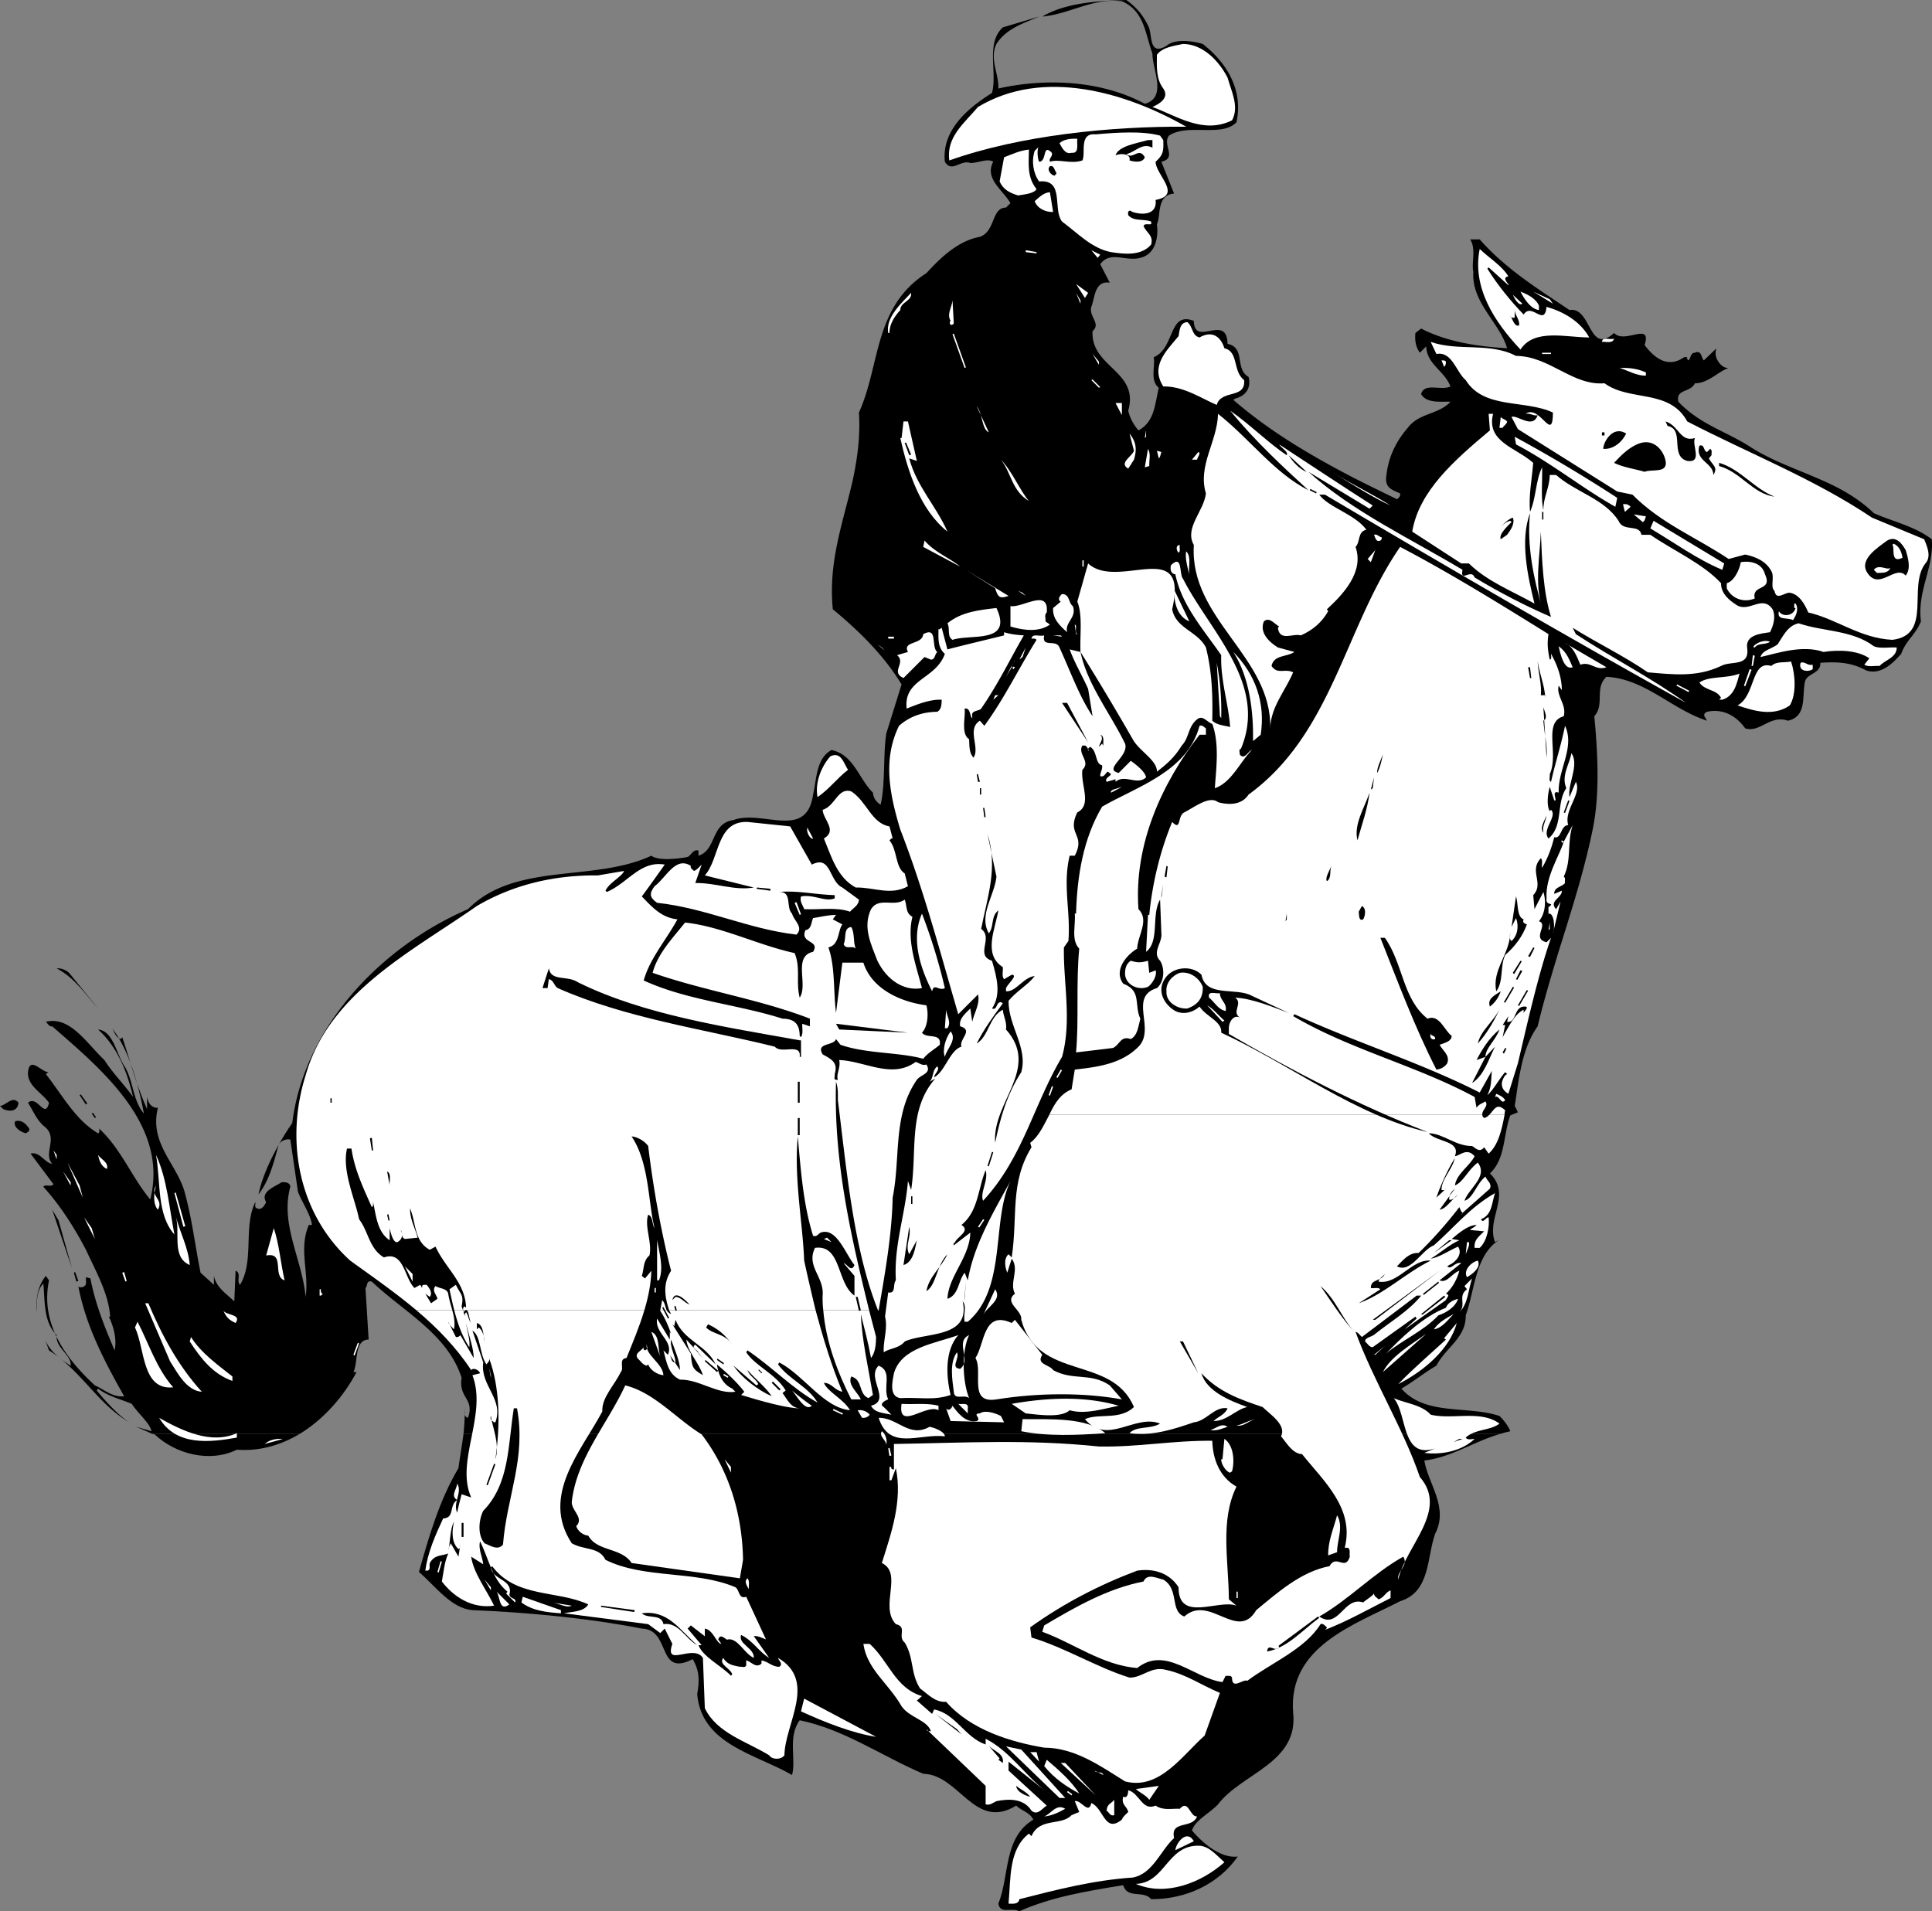 <svg xmlns="http://www.w3.org/2000/svg" width="303.434" height="300.199"><rect width="100%" height="100%" fill="#808080" stroke="none"/><path d="M47.098 225.2c-2.957 1.769-6.336 2.788-9.899 2.5-4.324 2.124-9.726.624-12.898-2.4l-.403-.1h23.2m188.602 0c-4.106 1.128-7.622 3.687-12 4.202.573 3.625 3.874 7.325 1.698 11.5-1.324 3.723-.722 9.125-5.5 10.598-7.222 3.727-17.625 7.125-16.8 17.5.875 7.926-8.125 9.527-11.797 14.402-1.328 1.422-3.528 2.422-4.102 4.098 1.875 2.227 4.676 4.426 7.2 4.102-3.024 4.324-8.126 6.722-13.598 6.699-1.227-1.477-3.727.023-4.403-2.2-5.625.926-11.222 1.825-16.3 4.098-1.223-.672-3.024.528-3.297-1.199 1.773-4.375.773-10.375 5.5-13.2-.727-1.273-1.727-1.273-2.703-2.198-6.524 4.023-8.922-4.875-14.598-5-6.527-2.778-12.426-6.977-19.402-8.403-1.922 2.625-.524 6.125-1.2 8.602-5.625-3.274-14.222-4.774-14.898-12.7.375-2.074.375-3.675-.7-5.5-5.726 2.926-3.327-4.675-8-4.8-8.527-1.676-18.327-2.574-26.6-2.899-3.325-.277-5.727-3.675-8.4-6 1.575-5.578 3.173-11.175 6.2-16.3.258-1.91.574-3.653.8-5.403h162.9"/><path d="m23.898 225.2-2.5-1.098 2.403.699c-.328-1.375-2.125-2.774-3.102-4.301-1.824-.773-3.726-1.176-5.3-2.398l-.2.3c1.477 1.825 3.774 4.325 5.5 5.2-5.226-2.778-7.625-8.075-13-11.5L7 210.199c.676 1.926 2.375 3.227 4.098 4.301.175-1.676-2.422-2.773-2.2-4.8-2.125-2.075-1.824-5.575-2.097-8.098-1.125 1.222-1.028 2.925-1 4.5-.227-2.176.172-4.176 1.398-5.7l.5.7c-1.426 6.824 2.676 12.324 7.2 16.5 1.476.625 2.777 1.925 4.601 1.699-2.926-5.176-6.027-10.977-7.2-17.301-.027.324 1.376.324 1.2-.7v-.698l.7.199c.773 4.023 2.273 7.726 3.8 11.3.375-1.675-.125-3.675-.902-5.3h.203c-.227-3.574-2.227-7.074-3.801-10.5-1.824-3.477-4.027-6.977-6.7-9.899.376-.476 1.173.125 1.598-.402l-3.597-4.8c1.472-.376 2.172 1.425 3.398 1.6-1.523-1.773 1.176-4.175-1.398-6-1.125-1.073-1.625-2.374-2.403-3.6 1.477-1.274 2.676 2.726 3.301 0-1.226-1.673-3.426-2.673-3.3-4.798.277-2.675 2.175.125 3.3 0-.226.024-.324.223-.5.297 2.676 3.426 4.676 7.227 8.2 9.301.277-.074.175-.375.199-.7l-.2-.198c3.575 3.222 5.176 7.625 8.2 11.3 2.976-11.777-7.825-20.578-15.399-27.203-.426.125-.625-.375-1-.699 3.774-.973 6.375 3.324 9.2 6 1.277 2.027 3.277 4.027 4.5 5.8-.825-3.573-2.325-7.773-5.5-10.6 2.476.226 2.874 4.027 4.3 6 1.274 2.327 1.176 5.124 2.899 7.202-.825-4.476-2.325-9.976-5-13.402.375.527.578 1.527 1.402 1.7l.2-.298c1.374 4.125 2.175 7.422 3.898 11.297v-1.898c.175.824.578 1.726 1.703 1.699-1.426 5.727 3.172 8.926 4.297 13.602 1.078 4.023 1.578 8.222 2.402 12.3l2.098 1.899v-1.399c.375 1.825 1.976 2.825 3.203 4l.199-4.8c.973.324.074 1.625.7 2.199 2.273-3.774.476-9.074 2.398-13 .078.426-.223.824.3 1 .676.324 1.176-.477 1.403-1-1.028-1.676 1.574-2.477 2.398-3.102.574-.074 1.375.028 1.399.703-1.625 5.922 1.875 11.422 2.402 17.297.574-3.875-1.125-7.472.5-11.297h.5c-.227-1.675-1.527-3.476-2.2-5.203L45.599 179c-.524-.176-1.625.125-1.899 1-.726 2.727-1.426 5.426-3.101 7.602.675-3.375 2.976-7.875 5.3-11.2 1.286-10.394 7.403-19.62 15.602-26.3h183.098c-1.121 3.71-2.22 7.402-3.098 11.097-2.527 3.528-2.926 8.227-3.602 12.5l.5 1-1.199.5c-1.125 3.028-.726 6.828-3.199 9.102 3.473 3.426-.625 7.023.8 10.8l.9-.5c-4.024 2.325-4.024 7.926-5.5 12 .073 3.524-3.126 5.024-4.602 7.899-1.922 1.125-3.625 2.527-5.5 3.602 3.777 4.324 10.375 2.625 15.402 4.3.676.625 1.473 1.723 1.7 2.399-.512.117-.99.23-1.5.398H72.8A39.06 39.06 0 0 0 73 221c.074.625-.324 1.426.5 1.7 1.074-3.075-1.527-3.075-1-6.298-2.227-6.875-9.125-10.375-14.102-15.101-.925-.274-.625.726-1 1l.5 8.101c-2.324.024-1.625 3.723-2.398 5.098h.5c-1.996 3.793-5.102 7.371-8.902 9.7h-23.2M134 75.102c.672-3.27 1.137-6.625.898-10.301 3.375-7.375 2.278-16.574 10.602-21.899 2.273-2.476 4.973-5.078 8.398-5.703 2.477-.875 1.778-4.574 4.102-4.597l.7-.7c-1.227-2.078-4.126-3.875-2.7-6.5-.926-.578-2.426.223-3.602.2-1.523-.575-2.925 1.625-4-.2-.523-4.976 3.676-8.476 7.403-10.8.875-3.278-1.028-7.778 1.699-10.301l5.7-1.7c-2.325 1.024-5.126 1.825-6.7 4.301-1.125 2.422.375 4.524.3 7 7.473-1.675 16.173-1.277 23 2.399 3.575-.977 1.173-5.375 1.2-7.899-1.125-2.976-1.227-6.675-4.8-8.203-4.524-.574-8.227 2.028-12.5 2.403C167.374.426 172.472.125 176.897 0c1.575 1.125 2.575 2.324 3.403 4 .773 1.227-.028 4.926 2.898 3.2 1.375-1.173 4.074-.774 5.7-.298 3.874 3.024 6.374 7.325 5.3 12.297-2.324 2.426-7.625.125-10.601 2.102-1.125 1.426 1.375 3.523-1.2 4.101l2 5c-2.824.223-2.023 3.524-2.699 4.797.274 2.125-.226 4.727-2.601 5.301-2.325.625-4.723-1.176-6.297 1l1.5 2.902c-2.426-.375-2.328 2.422-2.903 3.797-.425 1.528 1.575 2.625.2 3.801-.325 5.727 7.375 6.227 5.601 12.5.274 1.227.875 2.227 1.602 3.102 2.574-1.375 2.574-4.176 3.199-6.7-1.426-1.078-.527-3.476-.8-4.8 3.374-1.375 2.273-7.278 6.3-5.7.074 4.223 5.176-1.277 5.3 3.598 2.876.625 1.075 3.926 3.298 5.2.476 1.925-.625 3.027-2.098 3.402l-.3.199c5.823 5.05 12.35 8.84 19 12.3H134m83.7.001c.241-3.024 1.429-5.641 3.398-7.903 1.777-2.375 4.875-2.074 6.703-4.097-1.426-.075-3.727.324-4.602-1.2.477-1.875 3.176-.476 4.602-1.203-.926-2.472-3.727-3.472-3.801-6.297l-1 1c-.625-.875-.824-1.875-.7-3.101l.9-.7c4.073 2.126 8.976 2.825 13.5 3.098-1.126-3.972-5.626-7.172-5.302-12-.324-1.472.477-3.574-.5-5.097h1.5c4.075 4.625 9.075 7.722 14.102 11.097 3.473-.574 2.973 7.227 7 3.602 1.676 1.824 5.973-1.875 4.8 1.898 1.673 2.227 3.774 3.625 6.2 1.903h.5c-.125.222.074.425.2.5.374-.375.273-1.176 1-1.2 1.073-.476.976.825 1.398 1.2l2-1.903c-.625 1.426.777 3.227 1.902 3.102-1.625.523-3.227 2.426-5.3 2.398-.727 1.528-3.024.828-2.602 2.903 3.375 3.523 7.175 4.523 11 6.898 3.343 2.219 7.113 3.496 10.8 5.102H217.7m67.698 0c3.137 1.328 6.223 2.918 8.903 5.5 2.972 1.324 6.375 2.023 9.097 4.097.375 4.426-2.324 8.125-1.699 12.903-.926 2.222-2.324 2.925-3.101 5.097-1.524 1.727-3.325 3.328-5.5 2.602-2.325-1.274-4.524-1.375-7.2-1.2.075 1.723-2.023 1.626-2.398 2.899-.527 2.227.375 5.527-2.7 6.2-2.827-.973-4.327 1.925-6.702 1.202-1.325-1.875-3.422-3.175-6-2.601-.922.426-.125 1.023 0 1.398-5.524-1.773-9.723-6.574-15.797-6.898-1.926 1.824-.227 4.324-1.903 6.199.575 6.027.875 12.527-.3 18-1.364 6.605-3.48 13.102-5.5 19.602H61.5a51.487 51.487 0 0 1 12-7.301c7.375-7.477 19.773-4.176 28.8-8.399 1.075.825 3.973.524 5.7.2.574-.278.875-1.278 1.7-1v.8c2.874-.875 1.874-5.078 5.5-5.601 4.573-1.676 11.476 3.226 12.5-4 .573-2.477.476-5.676 2.898-7 3.476.726 4.277 4.523 6.5 6.699.078.824.476 1.426 1.203 1.902.773-3.175.375-7.875.898-11.203l2.399-7.699c-2.723-4.473-6.524-8.273-10.797-11.8-.766-7.59 1.715-13.888 3.199-20.598h78.7a367.222 367.222 0 0 0 6.698 3.3c.278-.175.575-.476.5-.902-1.023-.473-2.222-.773-2.199-2.2a.43.43 0 0 1 0-.198h67.7"/><path fill="#fff" d="M192.8 12.2c.575 2.124 1.876 4.527.7 6.702-4.527 2.223-8.625-.675-12.5-2.101.875-.375 2.773-1.375 1.7-2.899-1.126-1.476-1.024-3.375-1-5.3.874-1.176 2.573-1.375 4.1-1.7 3.173.024 5.673 2.723 7 5.297m-6.5 7.703c-11.726-.078-26.027 1.325-37.202 5.297-.524-3.672 2.375-5.875 4.5-8.398 10.277-6.176 23.277-2.274 32.703 3.101"/><path fill="#fff" d="M182.7 22c.073 1.824-.024 2.324-1.2 3.402-.027 2.024 4.273 5.223 0 6 .273 2.325-2.027 2.422-3.602 1.899-.222-.074-.324-.274-.5-.2-.324.126-.222.426-.199.7.875 1.023 2.375.523 3.602 1v.398c-.426.125-1.028-.172-1.203.301.476 1.125 1.578 1.426 1.203 2.902-1.528 1.825-4.227 1.524-6.301 1.2-3.027-.575-5.227-2.977-7.7-4.801-1.527-1.977.473-6.676-3.6-6.301-.927-1.273-1.227-3.176-.7-4.8l.7-.7c-.325.125-.325 1.727 0 2.402 1.273.024.476-2.976 2-1.402.175.625-.524.824-.302 1.402 1.477-.476 3.278.422 5.102-.203.574-1.074-.625-4.375 2.098-4.097 3.175-.278 7.277-.575 10.101.199l.5.699"/><path fill="#fff" d="M169.2 21.8c-.126.825.374 2.325-.9 2.2-1.027.324-1.527-.875-1.902-1.5.575-.574 1.676-.773 2.801-.7"/><path d="M181 23.2c-1.625-.876-2.727.726-4.102 1 1.075.925 1.977-1.173 2.903.5-.328.925-1.625.726-2.403.5.278-1.075-1.425-1.173-2.199-.798.477-1.476 3.274-1.875 5.102-2.402H181v1.2"/><path fill="#fff" d="M161.598 23.5c-.024 2.227-.325 4.324 1.203 6.2-.426.726-1.926.827-2.903 1-1.222-.376-2.324-.876-2.898-2.2l.7-3.8c1.273-.473 2.476-1.075 3.898-1.2"/><path d="M165.898 27.102c.075.222-.125.324-.3.5-.625-.176-1.223-.977-.7-1.5.676-.176.676.625 1 1"/><path fill="#fff" d="M165.398 33.3c-1.125.024-2.425-.476-2.898-1.698.574-.477 1.375-1.375 2.398-1.403l.5 3.102m71.5 10.101c-1.222.223.278 1.325 0 1.399L233.801 42l-.203.2c1.578 2.527 3.675 5.124 5.703 7.202 1.273-1.976 3.273 2.024 3.597-1.203 2.575.727 5.278 2.227 6.7 4.801-3.524.027-8.625-1.473-10.797 1.902-4.125-4.375-7.625-9.777-6.403-15.8 1.477 1.425 3.477 2.625 4.5 4.3m-64.5-2.902-1-1.2 1.403.7Zm-11.3-.898V39.3l1.703.3v.2l-1.703-.2m9.3 7.2L169 44.603 170.898 46Zm0 0"/><path fill="#fff" d="M241.7 48v.7c-1.325-.173-2.325-1.774-2.9-2.9 1.075.427 2.376 1.024 2.9 2.2m2.198-.3-3.097-1.9 2.597 1.2Zm-102.5 1c-.925 1.027-1.722 2.226-1.699 3.6h-.199c-.426-2.476 2.074-4.675 3.598-6.3.175 1.324-1.723 1.426-1.7 2.7m28.302-1L169 46l.7 1.2zm69.398 0c-.524.425-1.223-.774-1.5-1.4l1.5 1.4M149.8 50.8c-.527.626-.827-.175-.5-.398-.624-1.078.173-2.078.298-3.203l.203 3.602"/><path d="M238.598 51.102c-.723.324-1.024-.977-1.399-1.5.074.324.375.324.7.3V48.7c.074.926.777 1.426.699 2.403"/><path fill="#fff" d="M188.398 53c1.875-1.074 3.278-.273 3.903 1.7 2.273.527 1.273 3.624 3.097 5 .278 3.027-3.625 1.425-4.3 3.902-2.325-.977-5.223-2.977-8.399-2.903-2.023-3.172.375-5.472 2.399-7.898.175-.875.175-2.176 1.402-2.2.875.723.676 2.126 1.898 2.399m-38.8-.5.203-.098 1.898 5.297-.199.102-1.902-5.301m103.902.7c-.227.827-1.324.425-1.902.5.078-.876 1.175-.274 1.902-.5m-15.402 2.702c5.277.024 8.875 4.723 13.902 4.297 3.973 2.926 10.176.828 13 6 9.676 5.028 19.973 9.028 29 15.102l8.2 3.398c.476 1.125 1.175 2.727.198 3.801-2.824 3.625 1.176 11.227-5.199 12-5.125-.273-8.726-3.273-13.199-4.3-.527-1.274-1.426-2.876-2.902-3.098-.825-.075-2.125 1.324-2.399-.301-.726-.574.074-2.176-.5-3.102-.824-1.574-2.523-2.273-4.101-2.597l-2.598.699c-5.027-3.375-10.625-5.574-15.102-10.102L254 77.2l-15.602-9.797-1-1.902c.778-.473 3.375 2.027 4.102-.3-.527.226-1.227-.376-1.902-.2 2.277-1.574 4.277 4.727 4.3-.2-4.425-2.073-10.824-.476-13.699-5.1-1.523-1.274-2.125-4.575-4.601-4.098l-.899-1.903c4.375 1.528 9.274.028 13.399 2.203m-65.5 1.397-1-1.698 1 1.199zm69.602-1.698v-.2h1.398v.2h-1.399"/><path fill="#fff" d="M227.098 56.8c-.024.325-.024.626-.297.802l-.403-1c.176.023.477-.075.7.199M258.5 58.5v.5c-1.527.027-2.727-.773-4.102-1.2 1.477-.073 2.875.126 4.102.7m-87.102 1.2.2-.098L172.8 60.8l-.203.101-1.2-1.203M176.2 65.2l-1-1.9h1zm-20.9 2.702c-1.124-.476-.925-2.875-1.902-4.101l1.903 4.101m46.797 3.598c.277-.574-.825-1.074-1.2-1.7 4.778 3.126 9.875 6.524 14.7 9.602l-.5.5-9.598-5.8c6.875 6.222 16.074 10.523 24.2 15.398-.427 2.125 1.374-.273 1.898 1.2 3.875 2.327 7.875 4.425 12 6.202-1.223-3.875-1.422-8.777-1.598-13.402-.125 3.727-1.027 8.125.2 12-1.325-4.676-2.427-9.773-1.9-14.898-1.624 4.324-.327 10.023.7 14.199-3.527-1.977-7.426-3.477-10.3-6.301h-1.2l-7.7-5c1.075-6.375 6.575-11.176 12.2-15.898L233.8 65h.7c-1.125 4.426 3.676 5.324 6.3 7.7-.226 2.827-.726 5.027-.5 7.702.973-2.175.876-4.976 1.9-7 .073 1.922-.227 4.922.198 6.7-.023-1.977.977-3.477 1-5.5h1c3.075 2.722 7.575 3.722 9.801 7.199.774 1.824 3.274.426 3.602 2.199h1.398c3.676 2.527 8.274 4.527 11.102 7.602-.028 1.523 1.172 2.625 2.398 3.398 1.977 1.324 4.074-1.676 5.7.7.574 1.226.074 2.624-.399 3.6-1.527.227-3.824.427-3.602 2.4.477 3.124-2.523 2.027-4.097 2.902-3.828 1.824-7.625 1.324-11.5 1-3.727-2.575-7.926-4.575-11.801-7l.5 1c5.676 3.722 11.773 6.824 17.3 10.8-18.827-10.476-37.925-21.578-56.702-32.703h-.899c1.477 2.028 5.574 3.028 7.399 5.5-1.422.328-.922 1.926-1.7 2.703 1.375 3.922-1.925 7.422-4.5 9.797l.2.301c-1.024 1.824-2.524 3.027-4.297 3.8-1.227-.374-3.328 1.024-3.602-1.198l.2-.2c-.723-.375-1.524-1.578-2.399-.8-.727 1.722.773 3.222 2.2 4.097l2.6.703c-1.226.825-3.226.422-3.6 2.2.976 1.425 2.073.324 3.398 1-1.223 2.925-3.524 5.425-3.598 8.8.273-11.277-12.727-17.175-12-28.8-1.527-2.676 1.574-5.278 1.898-8.102-1.324-4.375 1.778-8.074 1.903-12.5 4.972 3.926 8.875 9.324 14.199 12-4.125-3.773-8.426-7.773-12.3-12.5 3.073 2.125 6.175 5.227 8.898 7"/><path fill="#fff" d="M236.7 66.2c-.024.425-.524.624-.7 1h-.5l.2-1.7c.273.324.675.324 1 .7M144 72.402 142.8 72c1.173 4.426 4.274 7.527 6 11.5-4.327-3.473-6.226-9.473-7.402-14.7h.2l.3-2.6h.7L144 72.401"/><path d="M266.2 68.8c-.524 1.126 1.273 3.927-1.2 3.602-2.824-.777-.324-4.976-3.102-5.5l-.3-.703c2.078.625 2.277 3.328 4.601 2.602"/><path fill="#fff" d="m179.8 68.8.2-1.198v1zm0 0"/><path d="M252 68.402h-.402v-.5H252v.5m3.398-.3c-.625 1.324-2.023 2.523-3.597 2.398-.028-.973 1.472-3.773 3.597-2.398"/><path fill="#fff" d="m178.098 72.2-.899 1.402c-1.523-.875.574-1.875.899-2.801l-.7-2.7c1.075 1.325 1.176 2.524.7 4.098M254 78.2l-.3 1.402c-5.427-3.075-10.024-6.875-15.602-9.801l-.2-1.2A236.328 236.328 0 0 1 254 78.2"/><path d="m142.098 69.602.203-.102.797 1.902-.297.098-.703-1.898m119.5 2.8c.375 2.024-2.223 1.223-3.297 1.7-1.625-.477-3.328-.676-4.801-1.403 1.074-1.172 2.473-2.574 4.098-3.097 2.175-.676 3.675 1.125 4 2.8m6.5-1.402.5-.5c.375.227.175.727.203 1l-.403.5c.575 1.125 1.477 1.324.7 2.602-.024-1.977-2.922-2.176-2.2-4.602.875-.273.575.824 1.2 1"/><path fill="#fff" d="m180.5 73.2-.7.202.5-2.902c.473.824.173 1.625.2 2.7m1.898-2.2c-.125.324-.125.727-.398 1l-.3-1.2.698.2M188 72.2h-.8l1-1.2c.476.125-.126.824-.2 1.2"/><path d="M205.2 74.102c-1.126-.375-2.325-1.778-2.802-2.602l2.801 2.602"/><path fill="#fff" d="M161.598 78.7c-2.723-1.673-2.723-4.376-4.399-6.5 1.774 1.827 2.977 4.827 4.399 6.5"/><path d="M278.7 78c-3.325-.375-5.325-3.875-8.7-4.8v-.5c3.273.925 5.574 4.124 8.7 5.3"/><path fill="#fff" d="M218.398 79.402c-2.625-1.175-5.925-3.277-8.8-5 2.875 1.723 5.976 3.223 8.8 5"/><path d="m205.7 77 .1-.2 1 .5-.1.2-1-.5"/><path fill="#fff" d="m256.098 79.602-.899.8-.3-1.203c.476-.074.874.028 1.199.403"/><path d="M242.2 80.402h.198v1.2h-.199v-1.2"/><path fill="#fff" d="M258.5 81.102c-.125.324-.125.722-.5.898l-1.402-1.2 1.902.302"/><path d="M237.598 81.3c.375.927-.325 1.927-.899 2.7l-1 .7c-.324-.774.977-1.973 1.7-2.7l-.2-.2c-1.125.227-1.824 1.427-2.699 2.2.875-.773 1.875-2.273 3.098-2.7"/><path fill="#fff" d="M270.5 89.5c-4.027-1.676-7.527-4.273-11.3-6.5l.5-1.2 11.1 6.7-.3 1M217 84.402c.074.325-.125.422-.2.5-.726.325-.827-.578-1-.902.473-.176.774.324 1.2.402"/><path d="M299.3 86.402c.376 1.223.876 2.922 0 4-1.624-1.777-4.124 2.422-6-.402-1.425-2.074 1.575-3.973 3.098-5.098 1.375-.777 2.278.422 2.903 1.5"/><path fill="#fff" d="m150.8 89-5.8-3.098.2-1c1.675 1.922 3.976 2.723 5.6 4.098m148-1.398c-2.027 1.023-1.124-1.778-1.6-2l.198-.2c.875.325 1.278 1.325 1.403 2.2M185.098 86.8c-.325-.273-.524-1.175.203-1.198-.125.425.172 1.023-.203 1.199m51.202 88.301c-.421 2.293-.972 4.753-2.5 6.097l-.702-1c-.723.926-1.325.125-1.899-.199-2.625.027-4.523-1.973-6.8-2 1.277 1.426 5.074 1.125 4.101 3.602.773-.075 1.773-1.278 2.898-.2l.2.2c-.825 1.625-2.825 2.722-3.098 4.597 1.375-.574 1.973-2.375 3.598-3.597 1.675 2.222-1.422 4.023-2.098 6 1.375-.375 1.875-2.676 3.3-3.801.173.625 1.075 1.023.7 1.898l-4.3 3.801c-.427.625.273.027-.2-.2l-.3-.698c-1.927 2.523-4.325 5.222-6.4 7.199-1.527-.074-2.425 1.125-3.402 2.101 2.176 1.125 3.875-2.578 5.801-3.3 3.274-2.875 5.676-5.977 9.602-8.2-.528 1.524-.426 3.422-2.203 4.098.375.727.675-.273 1.203-.3.172 1.425-.227 3.726-1.403 4.8h-.8c-.125-1.273.675-1.773 1.5-2.598l-2.2-.203c.278-.375.676-.375 1-.797-1.324.024-2.722 1.223-3.898 2.2l1.2.199c-1.626.726-3.024 2.023-4.5 2.898 1.273-.172 2.874-1.273 4.3-1.898.773 1.125-.324 2.426-1.402 2.898l-.297.203c.672.625 1.172-.777 2.199-.5l-3.402 2.7c1.175.523 1.976-1.176 3.101-1.5-.324 1.222-1.023 2.625-2.101 3.597.777.227.078.625 0 1l-6.5 4.602 1.902-1.7-.2-.3-6.702 4.8c-.524.024-.825-.574-1.2-.902-.023-.672 1.075-.672 1.602-1.199 2.473-1.973 5.375-3.676 7.2-6h-.7l-8.602 6.5c-.324-.273-.625-.773-1-.8 2.778 7.624 7.477 15.124 10.102 22.8 4.574 5.227-2.227 10.824-3.402 16.102-.223-1.375 1.675-2.176.8-3.602-4.722 2.625-8.625 6.824-13.199 9.402 3.074 2.125 3.875-3.277 6.899-2.203.476-.472 1.175-.773 1.703-1.398-.028.426.472.625.699.898.773-.172 1.176-1.172 1.898-1.398V251c-3.425 1.727-6.722 3.625-10.3 5 .078-.074.277-.176.3-.398-.324-.278-.625-.676-1-.5-2.425 3.925-7.824 6.125-11.5 8.898-.625-.375-2.425 1.527-2.398-.5-.227-.473-.727-.176-1-.3l-.5 1c-4.527-.575-8.926-5.774-13.402-2.2-5.524-.473-9.922-3.875-14.899-5.7l.301-1c4.875-2.874 9.875-5.773 15.598-6.898.578-1.375 2.175-.476 3.101-.3 2.574 1.523.977 4.925 3.301 5.8 3.973-3.578 8.375 4.024 11.3-1 3.376-2.777 7.075-6.078 11.5-6.902 1.075-1.973 2.473.824 3.2-1.5-.125-.473.176-1.074-.3-1.398h-.5c1.573-6.176-3.325-10.477-6.7-14.7-1.527-.078-2.426-1.777-3.3-2.8.874-1.778-1.626-3.375-2.9-4.602-3.527-1.176-6.925-2.375-9.6-5.3.773 2.827 4.476 4.327 7.198 5.3-1.722.324-3.222 2.227-5.3 2.2.675-.673 1.777-.973 2.203-2-2.028-.376-3.328 2.027-5.301 2.202-2.727.922-6.324 2.223-10.102 1.7 1.075-1.176 3.278-.575 4.801-1.5-3.926-1.575-8.324 3.523-11.8-.7 2.175-.976 5.476.223 7.699-1.902-3.524-8.273-15.024-3.973-17.7-13.7.176-1.573-2.824-2.675-1-4.1-.925-1.774.778-3.774-.5-5.5l-.699 2.202c-.324-.777-.625-2.175.2-2.902l.5.5c.976-6.574-.325-11.676 3.101-17.3l-.2-.7c1.372-1.02 2.122-2.766 3-4.398h68c-.003.148.079.332.298.5.328-.07.601-.278.8-.5h2.403"/><path fill="#fff" d="M164.8 175.102c.794-1.692 1.72-3.274 3.5-4l.5-3.102c3.173-.375 7.075-.773 9.798-3.398 3.175-2.778-1.524-7.977 3.101-9.403 1.176-.972 1.274-3.074.5-4.297-1.324-1.375.375-2.777.2-4.3l-.2-5.301c-1.426 2.426-.023 6.523-2.199 8.199l.3-5.8h.2c.473-4.876 1.676-9.973 3.598-14.598 1.476 1.523.777-.977 1.902-1.5 1.676-.875 3.973-2.676 5.3-1.602 1.575.426 3.673.527 4.798-1.2 13.175-9.573 15.078-26.273 23.8-38.898 7.875 4.125 15.778 9.024 23.301 13.7-.226 1.425-.125 2.523.2 4 .374-.075.175-.575.199-.903.976 1.727 1.675 3.625 1.703 5.703l-.5-.703c-.426 1.625 1.273 2.926.797 4.801-3.325.926-.723 5.824-2.2 9.102.075.425-.222 1.023.2 1.199.777-3.375 1.476-5.375 2.203-8.801 1.574 3.426-1.125 6.824-1 10.5-1.328-.473-.028 1.527-.703 1.2l-.7-2.098c-.324 1.125-.523 2.925 0 3.8l.2-.203c1.078 1.028-1.524 3.125-.399 4.5 2.375-1.972 1.176-5.574 2.801-7.898-.824-1.977.473-3.676.8-5.5 1.274 1.824-.624 4.824-.3 6.898l1-2.398c.973 1.926-1.926 4.426-1.2 6.8-1.226.024-1.027 2.223-2.202 1.899-.422 1.727-1.024 3.324-1.899 4.8-.125-.476.176-1.073-.199-1.5-1.926 2.024.574 3.927-1.2 5.802l.2 2.199 1.398-2.7c.477 1.524.278 3.426-.699 4.598 1.574.528-1.226 2.727 1.2 3.301l.699-.7c-2.024 5.825-3.723 13.427-5.2 19.7l-1.5 4.8c-1.324-.773-1.222-1.874-.5-2.898l.301-.203-.3-.297c-.926 1.024-1.926 2.922-2.801 3.598.675-1.273.578-2.473.703-3.8l-1.903 3.402c-9.425-4.778-19.523-7.875-29.097-12.301l-.203.3c9.078 5.325 19.277 7.723 28.5 12.7l.3 1.699c.375-.574.875-.676 1.403-1 .539.75-.586 1.348-.5 2.102h-68m69.097 0c.813-.817 1.172-1.977 2.5-.7a3.023 3.023 0 0 0-.097.7h-2.403M214.8 87.8l1.2-1.398-.7 1.899zm-28 2.602c-.226-1.175-.726-2.675-.5-3.8.876.824.274 2.625.5 3.8M170 88h.2v1h-.2v-1"/><path fill="#fff" d="M185.8 90.902c4.173 8.223 13.376 16.524 9.098 26.7-.425.125-.125.625-.199.898.774.926 1.274-.473 1.899-.7-1.922 2.024-3.223 5.126-5.797 6 .172-2.874.773-6.874-.403-10.1-.824-.274-1.523-1.473-2.398-.7-1.426 1.125-1.227 2.926-2.402 4.102-1.024 1.722-2.325 2.925-3.899 4.097.074-1.773-2.824-3.273-3.8-5.097a413.28 413.28 0 0 0-8.2-13.7c1.074 5.125 4.676 9.625 7 14.399.676 2.023-3.523 4.023-1 4.601l1.899-1.902c.875.625 2.277 1.727 2.402 2.602-1.426 1.324-3.324-.575-4.8.699v-.399l-1.4.399c-.327-.574.473-.774.7-1.2l-.5-.402c-.426.227-.527.926-1.2.703-.027-.578.376-.976.298-1.703-1.125-.172-.723-2.273-1.899-2.898-.226.226-.426.324-.3.5.277.625-.024-.574-.5-.7H170c-.824 1.325 1.375 2.524 0 3.801-.324 2.325 1.574 5.524-.8 6.7-1.727 3.523 1.374 3.425-.4 6.8h-.8c-1.125 4.625.176 8.825-.2 13.399l-.702 1c-.125 5.426 1.277 11.523-.297 17.199-4.528 7.625-6.125 15.824-12.403 22.602-.523-1.278.875-3.176.403-4.801-1.227 2.926-1.125 6.426-3.801 8.601 1.473.922-.625 1.825-1 2.7-.125.125-.324.222-.2.5l2.598-2c-.125 3.925-3.425 6.824-3.597 10.398 1.773-.574 1.672-2.773 2.699-4.098l.5 1.2c.973-5.676 4.074-10.778 6.7-15.602-3.024 6.324-.524 16.824-6.7 22.102h-.5c-.227-1.075.375-2.477-.3-3.2 1.273 5.825-5.825 4.825-9.102 6.297-.922 1.125-2.325 1.028-3.297 1.703-.125-1.777.672-3.777.199-5.601l.5-3.801c1.273.227.676-1.273 1.2-1.898-.325-5.575 1.476-10.278 1.898-15.602l.5 1.402c.976-6.175-.524-12.578 3.8-17.5l-.898.5c.676-.675.375-1.777 1.2-2.402.476.527-.427 1.125-.5 1.7 1.675-.774 2.476-4.274 4.3-4.798-.426-1.175 1.973-2.578-.2-3.203-.226-1.172.774-1.972 1.598-2.797l.301 2.098c.274-1.375 1.274-2.875.899-4.3l-3.098 3.1c-2.824-9.675-5.426-19.573-9.102-29-1.625-5.374-2.824-10.976-.199-16.3 1.676-1.473 3.676-2.176 6-2.2.676-.374.676-1.175.7-1.898-1.825-.078-3.825.723-5.5 1.399-.524-4.676 4.574-4.574 6-8.602-1.126-.972-1.024-2.375-1-3.898.175.125.277-.074.5-.2L148.8 102c2.972-.773 5.972-1.473 8.898-2.2v-.5c.977.325 2.074.427 3.102.5-2.328 4.024-4.028 7.626-6.703 11.5-.325.427-1.625.227-1.399 1.2v.3c-.426-.273-.226-1.675-1.199-1.5.176 1.325-.625 3.927.7 4.802.073 1.023-.024 2.125.698 2.898 1.075-1.574-1.125-4.473 1-5.8l.7.8c3.078-4.176 5.375-8.973 8.203-13.5-.227-.273-.528-.176-.801-.2.176-.874 1.273-.273 2-.5-.426 2.024 1.875.524 2.398 1.9 1.676 3.624 3.075 7.624 5.2 10.8-.223-1.375-.422-2.574-.7-4.3-.925-2.075-2.125-4.075-2.898-6.2l1.7.402c-.126-2.578.374-5.777-.5-7.902l1.698-6c4.676 4.324 15.875-4.375 13.2 7.2.578 3.027 3.976 3.425 5.3 6 .977 3.827 1.075 7.624 1 11.5.778.726 1.875.726 2.801 1-.226-3.575-1.523-7.274-1.398-11.298-2.828-4.078-6.227-7.875-7.203-12.703-.723-.074-.825-.773-.7-1.398 1.875-1.875 1.278 1.426 1.903 2.101m91.4-.702c1.273 2.726-2.126 1.527-1.602 3.8-1.723.727-3.625.027-4.399-1.598v-.8c1.074-.278 1.977-1.977 2.2-3.301 1.675-.274 3.374.226 3.8 1.898m19.699-.999c-.425.925-1.324.726-2.097.8l-.5-.5c.773-.973 2.074.125 2.597-.3m-138.5 4.402c-1.324.425-1.625.324-2.097-1.2l-4.602-2.902 6.7 4.102"/><path fill="#fff" d="M186.8 97.602c-1.925-.778-2.425-2.977-2.402-5l2.403 5m-25.703-4-1.2-.801.7.3zM168.5 95.2c.676 1.827-1.324 2.527-.902 4.1-1.223-1.073-2.325-2.175-2.2-3.8l1.2-1c-.524-.273-.223-.875.203-1.2 1.273.024.972 1.427 1.699 1.9m-4.102 1c-.425.327-.125 1.027-.199 1.402l.7.5c-1.723 1.222-4.126.925-6.2.3V95.2c1.875.328 6.074-2.875 5.7 1m117.199 1.202c-.825-.476-2.625.125-2.2-1.402.477.926 2.278.824 2.602-.5h-.2v-.7h.2c.574.825.074 1.927-.402 2.602M156.5 95.5c2.676 5.727-4.227 4.027-6.902 5-.922-.574-.325-1.773-.797-2.598 2.172-1.777 4.875-2.078 7.699-2.402m137.8 6c.973.426 2.376.125 3.598.2-.023 1.624-1.824 1.925-2.699 2.902-.824-.075-1.726.222-2.398-.2l.797-1c-1.825-1.277-4.825-1.375-7.2-1-3.324-1.175-7.324.223-9.898.797.273-1.074 1.773-1.273 2.7-2 .773-1.172 1.573-2.972 3.3-3.297 3.875 1.325 8.375 1.024 11.8 3.598m-125.1-1.898h-.2l-.2-1.5c.473.125-.124 1.125.4 1.5m-22 2.8c-.427.422-.325 1.223-1 1.2l-1-.403-3.302 3.301c-2.125-.973.477-2.375-1-3.598l1.7-.5c-.922-1.777 2.277-1.078 2.402-2.8 2.375-1.278 1.176 2.023 2.2 2.8M166.8 100l-1.402-.2h1.2zm-27.3.3v-.3h.898v.3h-.898m138.5.5c-.727.524-1.824.126-2.402.9-.825.027 1.078-1.473 2.402-.9m-25.7 4c-1.726.626-2.425-.976-4.1-.398-.524-1.277-1.126-2.875-2.4-3.402l6.5 3.8M139 102.2l-1.2-1 .7.5zm108 2.6c-1.324.524-1.926-1.976-2.2-3.3 1.274.926 1.673 2.125 2.2 3.3m-86.902-1.198 1-1.903-.5 1.5zm37.902 11.8-1.2 1c.075-4.578-.527-9.976-3.1-14 3.476 3.524 5.073 8.024 4.3 13m77.3-12.5.298.098-.297 1.602h-.203l.203-1.7m-116.101 2.2-.2-.2.2-.203.198.102-.199.3-.3-.3-.899 1.5 1.398-2.7c-.125.524-.925 1.024-.199 1.5"/><path d="M242.7 109.602v-.403h-.7c.176-1.672-.426-3.574-.5-5.297.375 2.223 1.074 3.723 1.2 5.7"/><path fill="#fff" d="M281.3 103.902c.673 2.024.876 5.125-.202 6.899-2.625 1.824-5.723.824-8.2 0 2.875-1.574 2.075-7.176 5.301-6.2.774-.777 2.074-.476 3.102-.699M191.8 112.8l-.202-.3-.5-8.398c.578 3.023.777 5.824.703 8.699m92.899-8.399v.7c-.727.523-2.325.324-1.9-1 .673-.278 1.075.523 1.9.3"/><path d="M240 104.8h.3l.2 1.7h-.2l-.3-1.7"/><path fill="#fff" d="m274.8 105.102.298.097-1 2.602-.2-.102.903-2.597m-1.601.698c-.427 1.626-.825 3.524-2.7 4.102h-.5l.3-.3c-.726-1.375-2.527-1.075-3.402-2.403 1.575-1.074 4.278-.574 6.301-1.398M263.3 107.7l.098-.2 1.903 1-.102.2-1.898-1M156 109.902l.3-.703h.5zm0 0"/><path d="m170.898 116.602-4.097-6.2h.797zm71.5-3.402c.176 2.327.676 4.027.5 5.8l-.5-7.898c.176.625.778 1.722 0 2.097"/><path fill="#fff" d="M189.398 114.402v1h-1c-5.925 7.625-10.324 17.223-9.597 27.399 1.773 1.726-.125 4.125-.203 6.199-1.723 1.027-3.723 3.426-2.2 5.5 2.977 1.125 1.676 3.324 2.7 5.5-.325 1.227-.422 2.625-1.5 3.2-1.625-.575-1.723.925-2.797 1.402L169 165.3c.473-5.074-.027-10.676.5-16.301-1.324-1.375-.527-3.676-.7-5.5h.2c.176-6.074 1.176-11.875 4.098-16.8 5.476-3.173 13.375-5.473 15.3-12.7.477-.176.676.227 1 .402"/><path d="M173.3 117.3c.075-.175-.124-.273-.202-.5l-.5.5c.078-.573.875-1.273.203-1.898.773.223.375 1.325.5 1.899m42.999 4.101c-.124-.578.575-2.078.9-2.902-.227 1.027-.427 2.027-.9 2.902"/><path fill="#fff" d="M133.2 120.902c-1.825 1.422-2.927 3.024-4.802 4.297-.425-2.273.575-4.773 2-6.398 1.778-.875 2.176 1.324 2.801 2.101"/><path d="M153.398 121.602h.2l.3 1.199h-.3l-.2-1.2M215.3 124l.5-1.898-.202 1.699zm0 0"/><path fill="#fff" d="M174.5 124.5c-.227-.473 1.074-.676 1.7-.898l-1.7.898"/><path d="M153.898 123.8h.2v1h-.2v-1"/><path fill="#fff" d="m139.7 129.8.5 1.9c-.227-.075-.325.124-.5.3 1.273 1.527.874 4.227 2.398 5.2l.5 2c-2.723 1.527-5.422.124-8.2.202-2.925-1.578-3.824-4.875-5-7.703 2.176-1.273-.125-2.972-.199-4.5 1.977-.574 2.375-3.574 4.5-2.898 2.477 1.625 3.176 5.023 6 5.5"/><path d="M213.2 132c-.626-2.473 1.073-5.074 1.898-7.5-.325 2.625-1.223 5.027-1.899 7.5m33.101-6.3.2.1-.7 1.9-.202-.098.703-1.903m-91.903 1.203h.2l.203 1.399-.203.101-.2-1.5m88 3.898c-.625-.773.176-1.874.5-2.698-.125.925-.722 1.625-.5 2.699"/><path fill="#fff" d="M127.5 135.8c3.074-1.573 2.676 2.626 4.8 3.602l2.598 1.899c-.023.926-.925 1.324-1.398 1.898-2.125-.773-4.824-.273-7.2-.398-.226-.676-.726-1.176-.5-2 2.075-.375 3.774.926 5.298.3v-.5c-2.922-.074-5.922-.777-8.7-.5 2.075-.074.977 2.426 2 3.399.278 1.125 1.875 2.125.7 3.3-7.625-.874-14.223-4.175-21.899-5-1.226-.874-1.226-1.476-.398-2.6 1.773-1.274 3.273-4.774 5.699-3.2-.125.426.273.527.5.8.473-.175.773-.573 1.2-1l-1 2.9c3.175-.075 6.073 1.226 9.198.702L110.7 137.5c2.375-2.676 1.774-8.574 6.7-8.398l6.699.699 3.402 6m118.097 1.899c.375.226.078.726.203 1-.528.624-1.727.624-1.703 1.702l1.203-.5c.074 1.125-2.125 1.625-.903 2.899l.7-1.2-1.2 5c.375-.976.176-3.277-.699-3.101v-1c1.176-.875-.523-.074-.3-1.398-.223-3.375 2.074-6.778 2.699-8.903l-.2.203-.199-.3.102-.102.297.2 1.402-2.598c-.926 2.824-.125 5.425-1.402 8.097M127.7 131.7c-.325.226-1.126-.876-.9-1.7l.9 1.7"/><path d="M156.5 137.7c-.324 3.027-2.824 6.027-1.2 8.902.876-1.075.274-2.676 1.5-3.602-.527 3.027-2.425 6.926.7 8.902.074.625-.227 1.422.2 1.899l1.198-.7c1.075.024-.625 1.426-.898 2.098v.5c1.574.125 2.676-2.172 4.5-2.398-.926 1.324-2.824 2.324-4.102 3.898-.023 4.028 3.075 7.328 2 11.203-2.222 3.422-3.324 7.223-4.097 11.098-.528-6.375 7.172-11.676 1.699-17.8.176-1.173-.426-2.075-.5-3.098-2.125 1.023-2.227 4.222-4.102 5.3 1.075-2.175 2.676-4.375 4.102-6.3l-.3-.2c-.825.024-.524 1.325-1.4 1 1.473-2.175.774-4.875 0-7.5-2.726-.875.274-3.578-1.702-5 .976-4.976 2.675-9.675 1-14.902l1.402 6.7"/><path fill="#fff" d="M101.2 205.8c-.77 2.606-1.864 5.145-2.802 7.5-1.324.126-.324 1.626-.898 2.2-1.027 2.125-3.027 4.027-2.902 6.2-3.325 6.226-9.723 13.226-4.797 20.702 1.972 1.125 4.273.524 5.297 2.598 6.078 3.027 14.078 1.625 20.402 4.3.676.427.473 1.927 1.7 1.5l3.1 6.7c-.226-.074-1.425-.676-1.902-.5l2.403 3.402c-1.625-.976-2.625-2.777-4.403-3.601-.523 1.426 2.075 2.023 2 3.601-1.523-.675-2.523-3.175-4.097-2.902-.125.324-1.125-1.176-1.5 0l.5.7c-.828-.075-1.227-2.173-2.602-2.4v1.2l-2.199-1.7-.5.5 2.2 2.602h-.5c.675 1.825 3.573 3.223 5.1 4.797l.2-.199c-.227-.973-2.227-1.574-1.402-2.598.675 1.223 1.976 1.223 2.601 1.399.274-.074.774.226 1-.2v-.8c.774.125 1.477 1.324 2.399.5v-.5c.976.125 1.675 1.023 2.8 1 .676-.477-.125-.977-.199-1.399 6.176 3.625 1.074 10.325 1 15.297-.523.727-1.926.727-2.398 0-3.528-2.172-8.227-3.472-10.102-7.398l-.3-7.899c-1.524-2.277-6.126 1.625-4.801-2.203l-1.2-2.398-.699.699-1.898-1.398-13.203-1.7c1.078-.277 3.078-.175 3.8-1.402-4.925-2.273-11.324-.973-15.097-6l-.203.2c.277 2.027 3.578 1.827 2.902 4.3.176.727 1.176.426.898 1.2l-1.398-1.4.2-.3c-2.427-1.973-2.927-5.176-4.302-7.898-.324 1.125.375 2.425.5 3.597L74 244.5c.375 2.625 2.375 5.125 3.598 7.7-3.524.527-6.422-1.473-8.2-3.798.278-1.476.375-2.976 1-4.402-1.023.426-2.125.125-2.898 1.5-.125.426.176.926-.3 1.2h-.4c.376-2.876 1.575-5.575 2.798-8.2 1.875-.074.875-2.074 2.203-2.898-1.125-.676-.028-1.676 0-2.602.875 1.426-.727 3.027 0 4.602.172-.977.472-1.977.699-2.903l1.5.5c-2.527-5.672 2.574-12.972.2-19.199l1.198-.3c-.125-.473-1.023-.973-1.398-.5-2.363-3.602-5.367-6.665-8.602-9.4H101.2"/><path fill="#fff" d="M128.098 205.8c1.172 4.356 2.476 8.669 4.203 12.802-1.328-.278-1.625-1.375-2.903-1.403.575 1.426 3.075 2.528 4.102 4.301-4.125-.375-7.227-5.473-11.102-7.5l-.199.3c1.676 2.325 4.774 3.524 6.2 6-3.926-2.175-7.223-5.675-11-8.198l-.2.3c1.477 2.223 4.574 3.325 6.2 6l-.5.399c.777 1.023 1.277 2.324 2.699 2.398-1.922.028-6.223-1.172-9.2-2.097l.5-.5c-1.023-1.375-2.824-3.075-4.3-4.301.175 1.226.675 3.023 2.402 3.8l.5.5c-2.824.426-5.727-1.976-8.7-1.902-1.925-.875-2.124-2.875-2.6-4.597l.698.699c.977-2.176-2.125-3.375-1.699-5.7l2 3.301V209.2l.2.301c-.325-.973-.926-2.473-1.7-3.598v-.101h1c.16.234.348.46.7.601-.106-.187-.184-.398-.301-.601h23m8.402-.002c.375 1.4.727 2.813 1.098 4.2-.024 1.227-.125 2.426-.797 3.3-.426-2.374-1.028-4.573-1.602-6.898.176 4.125 1.176 8.422 1.899 12.7l-.7.5c-1.625-.676-.824-2.875-2.699-3.403-.625 1.328.977 2.426 1.5 3.602h-1.5c-2.195-4.317-3.988-9.106-4.398-14h7.199m1.5-.001c-.008.028-.016.075 0 .102-.047-.023-.066-.074-.102-.101H138"/><path fill="#fff" d="M65.398 205.8c-3.355-2.82-6.953-5.312-10.398-7.8-8.125-7.375-10.227-18.875-7-29.098 3.676-12.976 16.574-19.375 26.898-26.601 5.575-3.274 11.977-4.875 19-4.801l4.102-.7c-.227.825-2.324 1.825-2.902 3.102l.203.2c3.273-1.375 5.273-4.977 9.097-4.301-1.222 1.726-2.425 3.426-3.597 5 1.672 1.726 3.074 3.324 5.597 3.601-1.824 3.325-4.324 6.125-5.3 9.598 6.777 3.125 14.675 3.727 21.8 6 1.875.027 2.676.824 2.7 2.7l.203.202c.375-.578.172-1.375.199-2.101l1.2.398V160c-7.927-3.074-16.626-4.375-24.7-7.2.773-2.976 3.074-5.374 5.098-7.898 5.777.625 11.375 3.524 17.203 4.797.972 2.328.172 4.528.797 7 1.375-2.074-1.125-6.472 2.101-7.199 1.176-1.875-2.125-1.273-1.199-3.398.973-.176.875-1.176 1.2-1.903 1.175-.172 2.273-.472 3.6-.5l-.5.703 1.5.797c-.726.926-.425 3.227-2.202 3.602 1.078 2.926.777 6.824 1.203 10.3l1-7.902h3.297c1.375 4.328 6.175 6.227 9.902 6.703.375 1.422.176 3.422-.7 4.297.774 1.028 3.075-.074 2.798 1.903-.825.722-1.825 1.222-2.598 2.199-3.926-1.074-8.926-.774-13-2.2l-.7-.902c-.327 1.125-3.226.528-2.1 2.403 1.273.722 2.476 1.222 1.898 3.097.078.328-.223.828.203.903h.297c-.325-.875.476-1.875.203-3.102 3.972.125 8.273 3.027 12 .3.574.126.972.626 1.699.4.875 1.425-.824 1.527-1.5 2.402-3.824 5.523-2.527 12.125-3.8 18.5-.126 5.875-1.208 11.921-2.2 17.699h-.102c-3.836-9.602-4.93-22.031-6.3-33-.024-.977.078-1.774-.297-2.899-.383 12.59 2.36 24.282 5.199 35.899h-7.2a15.625 15.625 0 0 1-.1-2.301c.273-2.973-2.626-4.574-1.2-7.5 4.176-.574 3.375 5.527 6.2 7.5v-3.098l-1.7-2c.574.125 1.176 1.524 1.7.297-1.427-1.773-2.825-5.972-5.302-5.097-.425.222-.625.722-1.199.5-1.523-4.875-1.926-10.176-2.398-15.602-.625 6.625.773 13.527 1 19.5.566 2.617 1.172 5.21 1.797 7.8h-23c-.641-1.952-1.075-4.105.3-6.198-1.625-6.375-2.824-13.176-3.597-19.602-.727-.973-1.926-1.473-2.602-1.5 2.774 4.125 2.574 10.227 3.602 14.402-.426-.675-.227-1.875-1-2.101-.625 1.824.672 4.426.199 6.398-1.027.828-.824 2.125-1.2 3.203l.5.399 1-1.2c-.07 2.106-.488 4.169-1.1 6.2H65.397"/><path fill="#fff" d="m103.7 205.8.3-1.6c.445.429.465 1.062.7 1.6h-1"/><path d="m183.2 136 .198.102-.199 1.699-.3-.102.3-1.699m25.199 2.402c-.324-.476.375-1.578.7-2.402-.325.824.078 1.926-.7 2.402m-26 2.7.301-2.2-.3 1.7zm-63.598-1.5.098-.2 2.102.2v.3l-2.2-.3m120.5 4.8c-.327.723.575.723.5.797-.624 1.828-1.925 3.528-3.402 4.801-.824 1.727-.222 4.125-1.398 5.7-.727-3.376 2.176-5.876 2.2-9.298-.024.422-.227 1.125.198 1.399.977-.875 1.176-2.375.7-3.602l-.7 1.403.7-4.801c.375 1.023.078 3.226 1.203 3.601"/><path fill="#fff" d="M143.3 144c-.925 3.727.575 7.625 1.5 11.2-2.827.527-5.527-1.274-7-4.298-1.027-2.675-2.327-5.277-1-8.101 1.274-1.977 3.575-.274 5.298-1.5.375.926.078 2.125 1.203 2.699m-18.501-2.2.298-.1.703 1.902-.203.097-.797-1.898"/><path d="M214.098 144.402c-.723.325-.625-.675-.7-1.203l.5-.898c.778.426.477 1.625.2 2.101"/><path fill="#fff" d="M148.398 155.2c-.925.527-1.722-.876-2 .5-1.722-3.376-3.425-8.075-1.597-12.2a88.281 88.281 0 0 1 3.597 11.7"/><path d="m201.898 144.7.2-1.2v.902zm0 0"/><path fill="#fff" d="m243.2 146.102.198-1.2v1zM134.398 149c-.523-.574-1.523.227-1.898-.7.473-.874-.125-2.573 1.2-2.698.573 1.023.273 2.425.698 3.398"/><path d="M217.5 147.3c2.875 4.024 2.773 9.626 6.7 12.7 1.874-.773 2.675 1.926 3.8 2.7-.027.925-1.227 1.124-1.902 1.402.476.925 1.675 1.625 1.203 2.898-.426.625-1.028.926-1.703 1-3.422-6.676-6.125-13.973-8.797-20.7h.699m23.3 1.5.2.102-.7 1.399-.3-.102.8-1.398"/><path fill="#fff" d="m180.3 150.902.2 1.899 1-.399c.273.825-.527 2.125-1.2 2.598-1.527.625-3.425-.273-3.6-1.898-.024-.778.073-1.676.898-2.2 1.078.325 1.578.325 2.703 0"/><path d="m238.8 150.902.2.098-1.2 2-.202-.2 1.203-1.898m-223.403 7.5c-1.925-2.175-3.722-4.875-6.5-6.3.575-.075 1.676.222 2.2 1l4.3 5.3M90.8 154.3c10.376 5.126 23.274 7.024 34.798 9.102h.203V166h-.203c.277-2.273-2.922-.375-3.899-1.598-11.226-2.777-23.426-4.476-34.101-9.203-.625-.375-.625-1.273-1.399-1.398L86 155.199h-.8l1-3.097c.374 2.125 2.874 1.023 4.6 2.199m97.9-1.199c.675 3.625 5.374 1.925 7.898 3.3l5.8 2.7c-2.125-.778-5.625-2.278-8.398-2.403 1.273.926-.625 2.227.7 3.102-1.024-.477-1.727.824-1.7 1.699v.902c10.074 5.825 20.375 11.223 31.2 15.399-11.227-2.574-21.524-10.574-32.4-15.602.173-1.773-2.327-2.472-3.402-4.097-1.023.925-2.523 1.324-3.8.699-1.723-.977-2.922-3.074-1.7-5 1.176-1.977 4.278-2.274 5.801-.7m50.101-.699.298.098-.797 1.402-.203-.101.703-1.399"/><path fill="#fff" d="M188.898 155c.075 1.824-.824 2.824-2.398 3.402-1.527.125-3.426-.976-3.3-2.703-.126-1.273.874-2.472 2.1-2.898 1.575-.274 3.075.824 3.598 2.199"/><path d="m237.598 155 .203.102-1.403 2.398-.199-.098 1.399-2.402m2.202.5.2.102-1.402 2.398-.2-.098 1.403-2.402M234 158.102c-.426-1.176.574-1.676 1.7-2.403-.325.926-.825 1.727-1.7 2.403"/><path fill="#fff" d="M191.598 156c-.024 1.125 1.175 1.527.902 2.8-1.227-.273-1.625-1.273-2.602-2.1-.324-1.173 1.075-.575 1.7-.7m.702 4.3-.3.2-2.402-2.598c.976.524 1.777 1.625 2.703 2.399"/><path d="M232.098 163.902c.476-2.175 2.777-3.675 3.601-5.8-.726 1.722-2.125 4.222-3.601 5.8m7.202-4.8v-.5c-1.425.625-2.425 2.824-3.3 4.3l.398-1.902H236l.898-1.398-.199.898c1.574.227.977-2.574 2.899-2.398.578.125-.223.722-.297 1"/><path fill="#fff" d="M148.8 161.5h-.402l.2-2.898c.078 1.023.875 1.925.203 2.898"/><path d="m131.8 161.7-.5-.9 11.298 1.4zm103.7 0c-.527 1.624-2.227 2.925-2.2 4.3l1.5-1.598c-1.027 2.024-1.726 4.524-3.6 5.7l2.1-4.102-1.402.5c.875-1.676 1.977-3.473 3.602-4.8"/><path fill="#fff" d="M148.398 166c-.425-1.074.075-2.875.903-4 1.074 1.324-.625 2.727-.903 4m77-2.8c-.523.226-.925-.274-.699-.798.176.422.774.223.7.797"/><path d="m236.398 164.602.2.097-.399.801-.199-.2.398-.698"/><path fill="#fff" d="m166.598 168 .203.102-.703 1.199-.2-.102.7-1.199"/><path d="M125.3 169.902h.298v3.297h-.297v-3.297"/><path fill="#fff" d="m165.2 170.602.198.097-.5 1.403-.199-.102.5-1.398m71.199 2.198c-.625.825-.925-.874-1.597-.5l.199-.5c.473.227 1.074.427 1.398 1"/><path d="m12.5 172 .2-.098 1 1.399-.2.199-1-1.5m39.398.5h.2v.7h-.2v-.7m-49 .7c-.125 1.425-1.425 1.425-2.398 1l-.5-.5c.973-.075 1.973-1.673 2.898-.5m11.5 1.702.2-.101.5.699-.2.102-.5-.7m110.902.7h.298v2.699h-.297v-2.7M4.598 177.3c.078.427-.325.524-.5.7-.922-.176-2.125-1.074-1.7-1.898 1.075-.278 1.778.523 2.2 1.199m53.5 1.499.3-.1.2 2h-.2l-.3-1.9m-2.898 1.602c.476 3.325 1.874 6.223 3.198 9.2.278-.176.176-.477.2-.801.476 2.226.675 4.726 2.601 6v-1.899c.176.825.574 2.325 1.2 2.2.777-.375.976-1.278.5-1.903.476.328-.024 1.125.699 1.403l2-.2c-.422-1.578-1.223-2.875-1.2-4.601.977 2.226.575 5.125 3.102 6.5l.898-.5c1.575 3.426 4.676 5.625 4.801 9.601L73 205.2c-.426.125-.227.625-.2.903.876-1.176.774 1.125 1.2 1.699-.426-.477-.426-1.176-.8-1.7l-.2.301c.176.922-.324-.777-.5-1.203.375-1.875-.125-1.773-.902-3.398l-1 .699c.675 3.227 1.375 6.426 3.101 9.102.176-1.075-.324-2.477-.5-3.801.375 1.824 1.176 3.824 1.2 5.5l-2.098-3.602a.675.675 0 0 1-.703.301l-1.2-2.398c.075.425.575.824.903 1.199.375-1.875-.625-3.676-.903-5.602-.222-.875-1.324-.773-2-1.199-.625.727.176 1.324.301 2l-1 .7-.898-1.5.699.5c.473-.575-.027-1.376-.5-1.9-.324.024-.625-.073-.7.2v.3l-.3-.5-.902.5c-1.625-1.573-1.625-5.874-4.797-4.8-2.328-1.375-2.426-4.074-3.903-6-.625-3.176-2.722-7.574-1.898-11.098h.7"/><path fill="#fff" d="m8.898 182.102-.5-1.403.5.703zm0 0"/><path d="m155.8 180.902.2.098-.7 2.2-.202-.098.703-2.2"/><path fill="#fff" d="M16.8 183.602c-.925-.375-1.226-1.375-1.402-2.2.477.723 1.676 1.125 1.403 2.2m10.597 10.3c-2.824-3.175-2.125-8.277-2.898-12.5 1.773 3.825 2.074 8.325 2.898 12.5"/><path d="M226.398 186.902c.176.024.477.125.7-.203l-1.5 1.403c.476-1.477 1.675-4.278 2.902-6.2-.426 1.825-2.125 3.325-2.102 5"/><path fill="#fff" d="m13 188.102-2.402-5.5 1.902 3.597zm-1.902-1.902-1.2-2.2 1.2 1.7zm0 0"/><path d="m61.2 186.2-.4-2.2c.774.324.274 1.824.4 2.2"/><path fill="#fff" d="M24.8 190c-.827-.875-.624-2.676-.3-3.8-1.027 1.726 1.273 2.124.3 3.8"/><path d="M227.598 188.402c.277.223.976-.277 1.402-.8-1.027.824-1.926 2.324-2.902 2.398l2.402-3.3c-.527.425-.926 1.027-.902 1.702"/><path fill="#fff" d="m27.398 187.402.2-.101 1.5 5.3-.297.098-1.403-5.297"/><path d="M143.098 187.902h.203v1.2h-.203v-1.2M11.3 199.2 8.2 190l1 1.7zm49.5-8.4.2-.1.2 1H61l-.2-.9"/><path fill="#fff" d="M29.8 198.7c-2.925-1.274-1.425-5.075-2.202-7.7.675 2.625 1.976 4.926 2.203 7.7m-14.903-4.098-1.699-3.403 1.2 1.703zm139.5-3.102.2.102-.797 1.199-.203-.102.8-1.199"/><path d="m142.8 197 1.2-2.2c-.227.825-.426 3.427-2.102 3.9l.903-6c.375 1.624-.727 2.925 0 4.3"/><path fill="#fff" d="M44.7 201.102c-2.024-.676.175-4.477-2.9-3.903l1.2-4.297c.875 2.625 1.074 5.524 1.7 8.2m84.698-6.5.5-.2.7.7zm-25.898 6.5h-.3V194.8c.374 2.023 1.073 4.426.3 6.3"/><path d="m225.2 196.8 2.398-2H228Zm0 0"/><path fill="#fff" d="M230.7 195.102c.175.523-.325 1.324-.5 1.898l.198-1.898h.301"/><path d="M145.5 202.8c.375-2.273 2.375-3.773 3.3-5.8-1.726 1.727-1.726 4.824-3.3 5.8m79.2-4.8c-3.927 1.926-7.227 5.227-11.302 6.7l3.403-2.2c-.426-.375-1.028-.074-1.5-.2-.028-1.476 1.672-.976 2.199-2.198-.227.324-.926.722-1 1.199 3.074.523 5.176-3.574 8.2-3.301"/><path fill="#fff" d="M232.098 198c.578 1.027-.825 2.125-1.7 2.602-.625-1.075.676-2.375 1.7-2.602M64.8 201.3l-1.202-2.398 1.203 1.2zm0 0"/><path d="m215.598 207.3 10.5-7.698L216 207.3Zm-204-7.398.203-.101.5 1.398-.301.102-.402-1.399"/><path fill="#fff" d="m19.2 199.902.3-.101.398 1.398-.199.102-.5-1.399m210.001 6.2c1.175-1.176-.325-2.477 1.198-3.602L230 202l1.2-1.2c-.626 1.825-.626 4.024-2 5.302"/><path d="m151.5 204.402.2-3.3-.2 2.597zm74.398-3.102.102.2-2.402 1.902-.098-.203 2.398-1.898M212.7 209.2c-1.927-2.075-3.825-5.075-5.302-7.2 2.375 2.027 3.278 4.926 5.301 7.2"/><path fill="#fff" d="M102.8 202.3h.2v.7h-.2v-.7m-52.1.9-.302.3H50.2v-1h.2c-.024.324-.024.625.3.7m103.698 3.402 1.903-4.102c1.172 1.727-1.328 2.727-1.903 4.102"/><path d="M108.3 204.902c-.827-.277-1.327-1.175-2.202-1.203l-.5.5c.375-1.773 2.175.125 2.703.703M226.8 203.5l.2.2-3.602 2.8-.199-.098 3.602-2.902m-92.403.2h.301l.5 2.1-.3.102-.5-2.203"/><path fill="#fff" d="M229 204c-.426 1.324-1.926 2.227-3.102 2.602-2.222 2.425-5.925 4.023-8.199 6 2.375-2.477 5.774-5.778 9.399-7.2.277-.777 1.078-1.175 1.902-1.402m-205.7.7c2.075 4.925 4.673 9.827 8.4 13.902-2.427-.176-3.825-2.977-5-4.801l-3.9-9.102h.5"/><path d="m105.898 205.2.2-.098.203.699-.203.101-.2-.703m-1.898.203.2-.101.898 1.699-.2.102-.898-1.7"/><path fill="#fff" d="M37 207.8c-1.027-.476-1.426-.874-1.902-1.898.578.723 2.875.524 1.902 1.899m191.3-1.399c-.827.825-1.827 2.223-3.1 2.399.675-1.074 1.976-1.774 3.1-2.399"/><path d="m112.398 214.3-3.199-3.1c-.824.527.574.827.5 1.402l.7.699-2.598-2.899c.172 1.922 1.972 3.625 2.597 5.598-1.625-.973-1.722-1.176-1.898-3.398L105.598 208l.3.3.2-1c1.277 3.325 4.875 3.927 6.3 7"/><path fill="#fff" d="M163.7 212.8c-1.024 1.524 1.175 1.524 1.698 2.4 3.176 1.726 5.875.327 8.903 2.402l1.898 2.199c-5.824-1.074-13.023-1.074-19.699 0-4.527.726-2.027-4.375-3.3-6.5 1.476-2.176 1.175-7.574 5.698-5.5l.5-.5 4.301 5.5M27.2 217.902c-4.927.524-4.427-6.078-6-9.402l.398-.898c1.777 3.425 2.976 7.324 5.601 10.3"/><path d="M76.098 210.7c-.024-.774-.325-1.774-.899-2.2l-.3.3v-1c1.074.325.976 1.825 1.199 2.9"/><path fill="#fff" d="M219.598 217.402c2.277-2.375 5.078-4.777 7.5-7l-.297-.203 2-2.398c-1.125 4.125-5.125 7.523-9.203 9.601"/><path d="M115 211.2c-1.125-1.774-3.027-1.575-4.102-2.7l.301-.5c1.574.727 2.676 1.625 3.801 3.2m-38.602 3.1c.176-.273.575-.476.403-1 1.773 4.727 1.773 10.727 1 15.9.773-2.376-.528-5.173-.703-6.798-.223.524.175.723.5 1h.203c1.375-3.675-2.426-5.777-1.903-9.402l-1.699-5c1.375.824 1.074 3.727 2.2 5.3"/><path fill="#fff" d="m103.7 213.102-1.4-3.903c1.376.528.973 2.625 1.4 3.903m113.5 2.398c1.175-2.375 4.374-4.273 6.8-6l-6.8 6m-66.7-5.8c-2.125 2.425-1.926 6.425-1.2 9.402-2.624.925-5.027.324-7.902.5-1.824-.278-1.222-2.676-1-3.903 1.176-4.074 6.477-4.672 10.102-6"/><path fill="#fff" d="M152.2 219.602c-.727-.676-2.325.425-2.4-1-.226-1.875-.726-4.575.5-6.2.473 1.024-1.124 2.422.5 2.598 1.876-1.473-.925-4.176 1.4-5.3-1.126 2.327-1.126 7.027 0 9.902M36.5 216.2v.702c-3.027-1.078-4.926-3.476-6.7-6.203L30 210c1.574 2.527 4.273 4.426 6.5 6.2"/><path d="m106.8 215.2-1.6-2.4c.273.427.175 1.227.898 1.2-.024-1.074-.922-2.375-.7-3.598.575 1.625 1.375 3.325 1.403 4.797m81.399.501-2.9-5h.5zm0 0"/><path fill="#fff" d="m56.2 210.902.198.098-.699 1.902-.199-.101.7-1.899m48 5.098c-1.024-.074-2.126-.875-2.4-1.7l-.202.2c-.625-.074-1.024-.773-1.5-1.2-.422-.773.578-1.073 1-1.698-.125.324.078.425.203.5.773-.375.074-.575.297-1.2-.524 1.825 2.476 3.125 2.601 5.098m111.601-3.2 1.7-1.398-1.5 1.399zm0 0"/><path d="m112.598 213.602.101-.2 1 .7-.101.199-1-.7m-1.898.199.1-.198 2 1.699-.202.199-1.899-1.7m8.399 3.602c-.325-.777-1.422-1.277-1.7-2.203 1.278 1.426 2.977 2.828 3.801 4.102-2.023-.875-4.726-2.875-6-4.801l3.602 3.102.297-.2"/><path fill="#fff" d="M139.5 219.8c-.426.126-1.527.727-.7 1.2l1.2 1.2c-1.227-.274-2.625-.274-3.2-1.4 3.274-.874-.827-4.374 1.2-6.3 2.273.926.574 3.426 1.5 5.3m-62.402-3.398-.297-1.601.297 1.199Zm0 0"/><path d="m119.098 215.2.101-.098.5.5-.101.097-.5-.5"/><path fill="#fff" d="m113.598 216 .101-.2.7.4-.098.202-.703-.402"/><path d="m121.2 217.2.198-.2 1.2 1.2-.2.202-1.199-1.203"/><path fill="#fff" d="M110.2 225.3c4.374 5.727 6.374 12.626 6.5 19.7l-.5 2.902-17-2.402c-1.626-2.473-5.427-1.773-6.802-4.3-.824-.075-1.625-.673-1.898-1.5 1.273-1.274-.727-2.376-.7-3.798.774-6.875 5.575-12.175 8.4-18.3 4.573 1.125 7.976 5.222 12 7.699m17.3-4.501c-1.027.927-2.227-1.374-3.102-2.398a39.177 39.177 0 0 0 3.102 2.399m48.2-.001c-2.227.427-5.325 1.427-7.7.7-1.324 1.227-4.727.727-6.902.5l-2.2-1.5c5.477-.973 11.477-1.273 16.801.3m49.001 1.4c3.374.827 7.874-.774 10.8 1.402-1.426 1.125-3.824.824-5.3 2.199.273.426.976.226 1.398.199-2.125 2.027-5.422 2.527-7.899 2.2l1.7-.7c-5.325 1.727-4.325-5.273-6.5-7.898 1.874.824 4.374 1.023 5.8 2.597m-77.301-1.399v.7c-1.925-1.074-6.425 3.324-5.8-1 1.976.125 3.976-.176 5.8.3m4.602.4v.8l-1.5-1.5c.574.125 1.676-.273 1.5.7"/><path fill="#fff" d="M153.398 223.2c.875-.376-.824-1.173.5-1.2.778-.574 2.375-.074 3.301.402l.5 1-8.398-.203-.703-2c.375.528.875.028 1-.398.777 1.023 1.976 2.726 3.8 2.398"/><path d="M81.2 221.2c1.476 7.827-1.626 13.925-2.2 21.402-.824 1.023-2.027.125-2.902-.2-1.125-1.277-.922-3.675-.2-5.101 4.176-4.274 3.875-10.375 4.801-16.102h.5"/><path fill="#fff" d="m130.8 221.5.098-.2 1.5.7-.097.2-1.5-.7m5.797.7c-.325.425-.723.527-1.2.5l-.699-1.2c.774-.074 1.375.125 1.899.7M37.2 225.102v.699c-4.126.726-9.524 1.426-12.2-3.102 3.574 2.028 8.176 4.227 12.2 2.403m108.8-1c.676.125 2.375.722 2.398 1.5-4.023-.477-8.722 2.324-10.398-2.903 2.973-.074 4.773 3.227 8 1.403m27.598 1c-4.325.324-9.125.523-13.2-.301l.2-1.899c4.578.024 10.078-.277 13 2.2m23.702-2.2c-1.124.125-1.827 1.223-3.1 1 1.073-.175 1.976-.875 3.1-1m-4.5 1.2c-.726.222-1.726.722-2.702.5.875-.176 1.675-1.176 2.703-.5"/><path fill="#fff" d="M139.2 227c.073-.773-1.227-1.375-.7-2.2.574.427.875 1.325.7 2.2m-94.802-1c-.925.324-1.925.527-2.8.8.578-.573 1.675-.874 2.8-.8m149.102 5.102-.3.199c-.427.023-1.427-1.176-1.4-2.102h.2l.3-3.199c1.376.926 1.673 3.324 1.2 5.102"/><path d="m228.3 226.5.9-.5h.5zm0 0"/><path fill="#fff" d="M190.398 226.3c.075 2.927 1.176 5.727 3.801 7.2-2.625 5.324-1.226 11.727-1.199 17.7l1.2 1c-2.825-1.075-9.126 2.726-9.102-2.9-1.524-2.374-4.125-2.976-6.5-2.6-5.922 2.226-11.524 5.124-16.797 8.902l.199 1.597c5.375 1.625 10.074 4.625 15.398 6.301 2.075.027 3.375-1.875 5.801-1.2 2.977.626 5.574 2.427 8.399 3.602l-2.399 6.7c-3.523 3.125-7.125 8.625-12.5 7.199-3.824-2.375-7.824-5.274-12.699-5.301-5.227-.875-11.527-2.773-15.402-7.2-1.723.126-2.825-1.175-4.098-2.1-1.527-2.376-.926-4.774-2.402-7.2-1.223-.973.476-2.473-1.399-2.898-2.625-2.778 1.176-7.977-2.199-9.602 1.473-4.676 3.273-9.773 2.2-14.898l-.7 1.898h-.3v-2.098h.3c-.125.223.074.325.2.399h.198v-4c11.176-.176 20.977-.774 32.2.398 6.078.125 11.675-.972 17.8-.898M139.5 227.5l.2-.098.3 1.2-.3.097-.2-1.199m-24.7 3.8-1-2.1 1 1.202zm0 0"/><path d="m77.598 229.902.203.098-1.203 3.3-.2-.1 1.2-3.298"/><path fill="#fff" d="m210 243.8-1.402.5c-.024-2.273.777-3.976 1.402-6.3 1.074 1.824-.027 3.926 0 5.8"/><path d="M72 243.3c.273-.073.273-.374.3-.698L72 244.5l-1.2-2.098-.402.899c.278.023.176-2.977.903-4.301-.328 1.426-.426 3.324.699 4.3m.5-4.1h.3v2.202h-.3V239.2"/><path fill="#fff" d="m69.2 245.2.198.1-.5 1.7-.199-.098.5-1.703m48.399 4.403c-.223-.477-.825-1.176-.2-1.7.375.422.176 1.125.2 1.7m-40.5.198-1-1.698 1 1.199zM80 252c-1.625 1.227-1.426-1.176-2-2l2 2m114.2-2h.198v1h-.199v-1m-106.101 3.402c-2.223-.175-4.422-.375-6.2-1.703l.2-.898 6 2.101v.5M89.8 252.2c-.827.425-2.027-.376-3.1-.5l3.1.5"/><path d="M94.398 252.402v-.203l5.301.703-.101.297-5.2-.797m15.102 6c-1.824-.976-2.926-3.675-5.3-3.3-.325-1.676-2.427-.778-3.4-1.7 4.075-.578 5.876 2.524 8.7 5m89.5 1c.176-1.476 1.273.223 1.898-.703l-.097-.199 6.199-4.598.2.2c-2.727 2.023-5.024 4.722-8.2 5.3"/><path fill="#fff" d="M136.598 258.2c3.078 2.827 3.976 6.925 8.203 8.202l-.801.7 2.398 2.097.301-.699c3.375.625 4.875 4.426 8.102 5.5v-.898c3.773 1.925 6.172 5.722 9.597 8.398l-6-4.8v1.402l6 5.5c-.722.425-1.425 1.625-2.398.8-1.227-1.976-3.625-1.875-5.5-1.5-.527.223-1.027.723-1.7.5V280.5l-9.3-8.898c.074.324.375.324.7.3-.626-1.777-3.325-2.078-4.602-3.902-2.024-3.574-5.422-5.773-6-9.8h1m1 14.6c-3.723-.573-8.024-2.273-11.797-4l.5-2 11.297 6"/><path d="m151 272.402-4.102-3.203 3.403 2.403zm6.5 4.5-.7-.5.2-.203-1.902-2.199c.777 1.027 2.675 1.324 2.402 2.902"/><path fill="#fff" d="M167.3 282.402h-.902L158 274.301l2.398.5 6.903 7.601M163.2 276.7l-1.4-1.5h1zm6.3 5c-2.027-1.075-3.926-2.376-5.5-4.298l.398-1c1.676 1.422 3.875 3.325 5.102 5.297m2.598.301-5.5-5.098h.703zm1.202-3.2-1.402-.698c.375.523 1.176.023 1.403.699"/><path d="M161.8 282.2c-.527-.075-2.124-.673-2.202-1.7.777.625 1.578.926 2.203 1.7"/><path fill="#fff" d="M180.5 282.7c-.426-.673-1.426-1.075-2.102-1.7l3.602-.5c-.426.625-1.027 1.527-1.5 2.2"/><path fill="#fff" d="M181.5 283.602c1.176.824 2.574.425 3.8.5 1.376-1.575 1.575 1.324 2.7 1.199-.727 2.023-4.227.523-3.602 3.398-2.125 1.926-3.324 5.625-6.5 6.203-6.222.422-12.023 1.922-17.8 3.399-.125.824-1.024.726-1.7.699.375-3.973-.023-8.473 3.2-11l.402.402c1.273-2.976 4.676-1.578 6.3-3.3l1.2-.5-.7-1.7c.973-.277 2.173 2.223 2.598.297 1.977.828 2.075 4.828 4.801 2.602.176-.477.574-.774 1-1.2-.226-.976-1.125-1.074-.8-2.402.675.328.777-.472.8-1 1.774.426 2.176 3.328 4.301 2.403m-13.902-2.102.101-.2.7.5-.098.2-.703-.5"/><path fill="#fff" d="M175 285.102c-.625.222-.824-.477-1.2-.7.075-1.078.673-1.078 1.2-1.703v2.403m-7.7-1c-.925.523-2.124 1.125-3.3 1.199 1.074-.375 1.875-2.074 3.3-1.2m20.2 5.099-2.902 1.402c.078-1.075 1.777-3.375 2.902-1.403"/><path fill="#fff" d="M192.3 292.5c-3.624 3.227-9.226 5.426-13.902 3.402 4.676-.175 4.875-6.175 10-6 1.575.125 2.676 1.524 3.903 2.598"/></svg>
